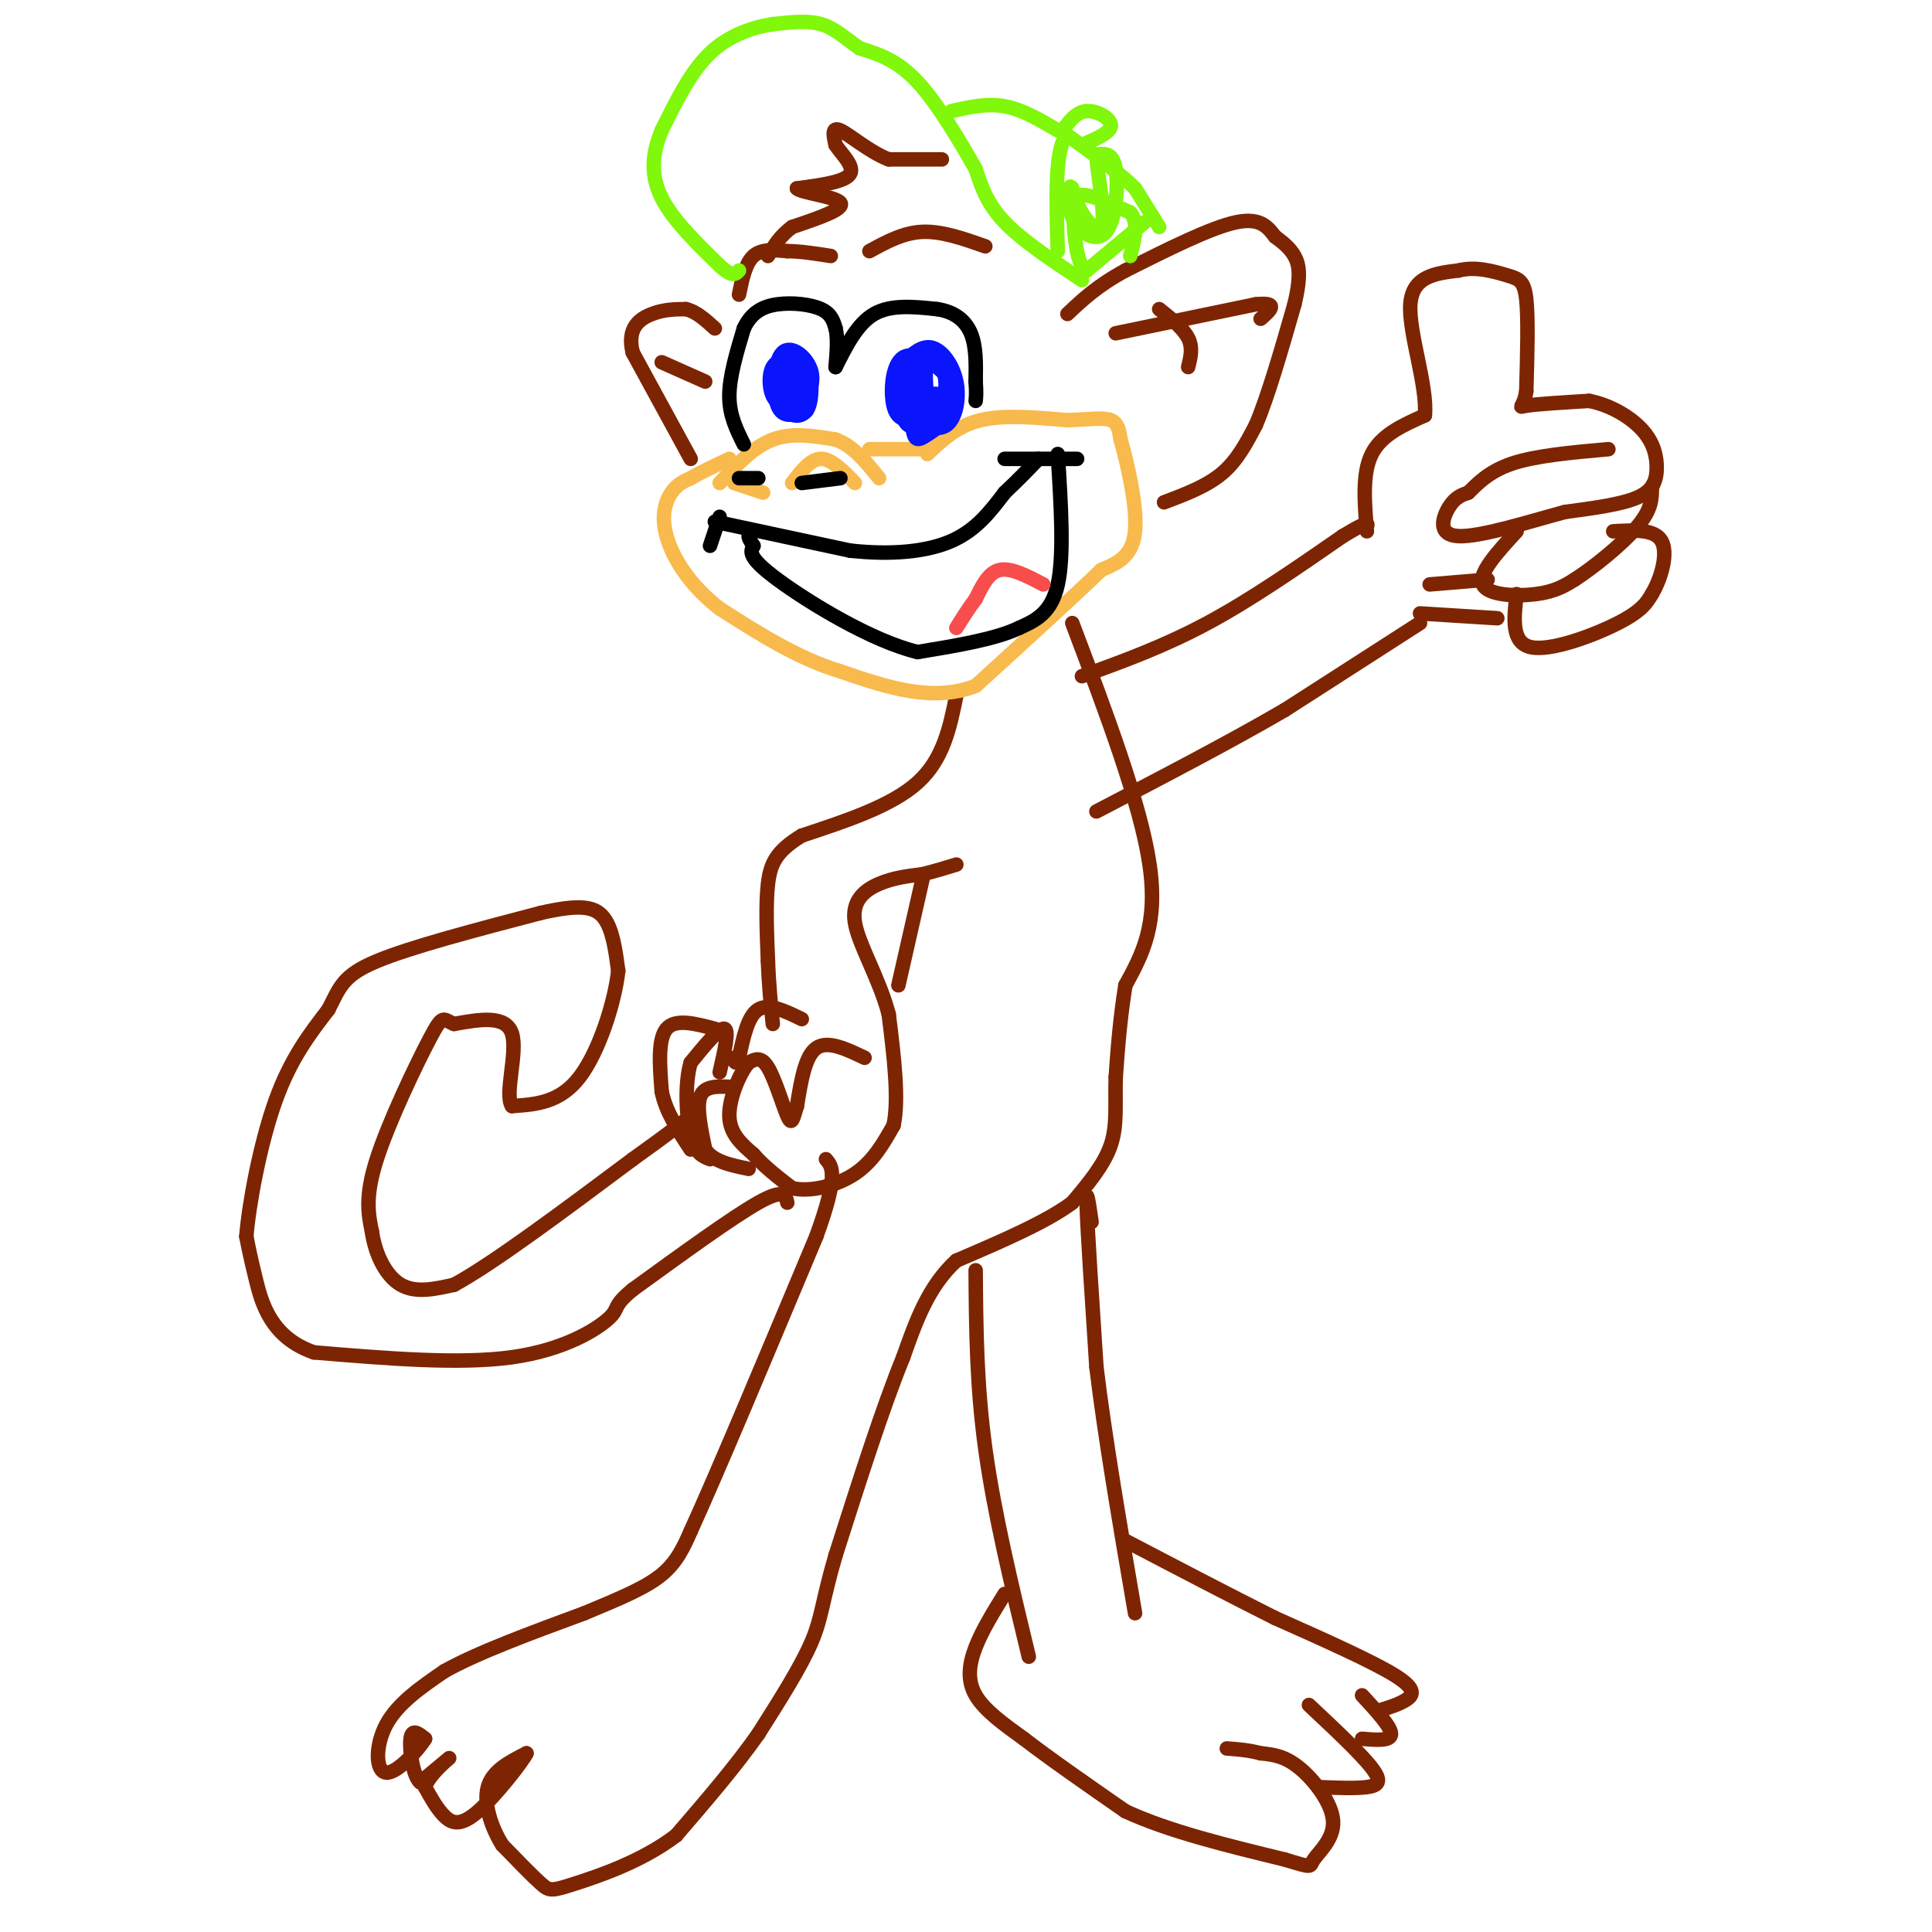 <svg viewBox='0 0 400 400' version='1.1' xmlns='http://www.w3.org/2000/svg' xmlns:xlink='http://www.w3.org/1999/xlink'><g fill='none' stroke='#7D2502' stroke-width='3' stroke-linecap='round' stroke-linejoin='round'><path d='M241,104c4.417,-1.667 8.833,-3.333 12,-6c3.167,-2.667 5.083,-6.333 7,-10'/><path d='M260,88c2.500,-5.833 5.250,-15.417 8,-25'/><path d='M268,63c1.422,-5.933 0.978,-8.267 0,-10c-0.978,-1.733 -2.489,-2.867 -4,-4'/><path d='M264,49c-1.378,-1.733 -2.822,-4.067 -8,-3c-5.178,1.067 -14.089,5.533 -23,10'/><path d='M233,56c-5.833,3.167 -8.917,6.083 -12,9'/><path d='M231,69c0.000,0.000 29.000,-6.000 29,-6'/><path d='M260,63c5.000,-0.500 3.000,1.250 1,3'/><path d='M246,76c0.500,-2.000 1.000,-4.000 0,-6c-1.000,-2.000 -3.500,-4.000 -6,-6'/><path d='M143,95c0.000,0.000 -12.000,-22.000 -12,-22'/><path d='M131,73c-1.289,-5.156 1.489,-7.044 4,-8c2.511,-0.956 4.756,-0.978 7,-1'/><path d='M142,64c2.167,0.500 4.083,2.250 6,4'/><path d='M146,79c0.000,0.000 -9.000,-4.000 -9,-4'/><path d='M153,61c0.667,-3.250 1.333,-6.500 3,-8c1.667,-1.500 4.333,-1.250 7,-1'/><path d='M163,52c2.667,0.000 5.833,0.500 9,1'/><path d='M180,52c3.500,-1.917 7.000,-3.833 11,-4c4.000,-0.167 8.500,1.417 13,3'/><path d='M195,33c0.000,0.000 -11.000,0.000 -11,0'/><path d='M184,33c-3.889,-1.467 -8.111,-5.133 -10,-6c-1.889,-0.867 -1.444,1.067 -1,3'/><path d='M173,30c1.000,1.667 4.000,4.333 3,6c-1.000,1.667 -6.000,2.333 -11,3'/><path d='M165,39c0.733,0.911 8.067,1.689 9,3c0.933,1.311 -4.533,3.156 -10,5'/><path d='M164,47c-2.500,1.833 -3.750,3.917 -5,6'/><path d='M198,144c-1.333,6.583 -2.667,13.167 -8,18c-5.333,4.833 -14.667,7.917 -24,11'/><path d='M166,173c-5.289,3.222 -6.511,5.778 -7,10c-0.489,4.222 -0.244,10.111 0,16'/><path d='M159,199c0.167,4.833 0.583,8.917 1,13'/><path d='M166,211c-3.417,-1.667 -6.833,-3.333 -9,-2c-2.167,1.333 -3.083,5.667 -4,10'/><path d='M153,219c-0.833,1.667 -0.917,0.833 -1,0'/><path d='M179,219c-3.833,-1.833 -7.667,-3.667 -10,-2c-2.333,1.667 -3.167,6.833 -4,12'/><path d='M165,229c-0.881,2.893 -1.083,4.125 -2,2c-0.917,-2.125 -2.548,-7.607 -4,-10c-1.452,-2.393 -2.726,-1.696 -4,-1'/><path d='M155,220c-1.733,1.933 -4.067,7.267 -4,11c0.067,3.733 2.533,5.867 5,8'/><path d='M156,239c2.167,2.500 5.083,4.750 8,7'/><path d='M164,246c3.778,0.867 9.222,-0.467 13,-3c3.778,-2.533 5.889,-6.267 8,-10'/><path d='M185,233c1.167,-5.500 0.083,-14.250 -1,-23'/><path d='M184,210c-1.929,-7.405 -6.250,-14.417 -7,-19c-0.750,-4.583 2.071,-6.738 5,-8c2.929,-1.262 5.964,-1.631 9,-2'/><path d='M191,181c2.667,-0.667 4.833,-1.333 7,-2'/><path d='M151,225c-2.583,-0.083 -5.167,-0.167 -6,2c-0.833,2.167 0.083,6.583 1,11'/><path d='M146,238c1.667,2.500 5.333,3.250 9,4'/><path d='M149,222c1.000,-4.333 2.000,-8.667 1,-9c-1.000,-0.333 -4.000,3.333 -7,7'/><path d='M143,220c-1.267,4.200 -0.933,11.200 0,15c0.933,3.800 2.467,4.400 4,5'/><path d='M148,213c-4.083,-1.083 -8.167,-2.167 -10,0c-1.833,2.167 -1.417,7.583 -1,13'/><path d='M137,226c0.833,4.167 3.417,8.083 6,12'/><path d='M191,182c0.000,0.000 -5.000,22.000 -5,22'/><path d='M222,129c7.083,18.750 14.167,37.500 16,50c1.833,12.500 -1.583,18.750 -5,25'/><path d='M233,204c-1.167,7.333 -1.583,13.167 -2,19'/><path d='M231,223c-0.178,5.533 0.378,9.867 -1,14c-1.378,4.133 -4.689,8.067 -8,12'/><path d='M222,249c-5.333,4.000 -14.667,8.000 -24,12'/><path d='M198,261c-5.833,5.333 -8.417,12.667 -11,20'/><path d='M187,281c-4.167,10.167 -9.083,25.583 -14,41'/><path d='M173,322c-2.800,9.533 -2.800,12.867 -5,18c-2.200,5.133 -6.600,12.067 -11,19'/><path d='M157,359c-4.667,6.667 -10.833,13.833 -17,21'/><path d='M140,380c-7.060,5.417 -16.208,8.458 -21,10c-4.792,1.542 -5.226,1.583 -7,0c-1.774,-1.583 -4.887,-4.792 -8,-8'/><path d='M104,382c-2.267,-3.600 -3.933,-8.600 -3,-12c0.933,-3.400 4.467,-5.200 8,-7'/><path d='M109,363c-0.655,1.500 -6.292,8.750 -10,12c-3.708,3.250 -5.488,2.500 -7,1c-1.512,-1.500 -2.756,-3.750 -4,-6'/><path d='M88,370c0.756,-2.489 4.644,-5.711 5,-6c0.356,-0.289 -2.822,2.356 -6,5'/><path d='M87,369c-1.511,-1.222 -2.289,-6.778 -2,-9c0.289,-2.222 1.644,-1.111 3,0'/><path d='M88,360c-1.202,2.048 -5.708,7.167 -8,7c-2.292,-0.167 -2.369,-5.619 0,-10c2.369,-4.381 7.185,-7.690 12,-11'/><path d='M92,346c6.833,-3.833 17.917,-7.917 29,-12'/><path d='M121,334c7.800,-3.244 12.800,-5.356 16,-8c3.200,-2.644 4.600,-5.822 6,-9'/><path d='M143,317c5.333,-11.667 15.667,-36.333 26,-61'/><path d='M169,256c4.667,-12.833 3.333,-14.417 2,-16'/><path d='M163,249c-0.333,-1.500 -0.667,-3.000 -6,0c-5.333,3.000 -15.667,10.500 -26,18'/><path d='M131,267c-4.452,3.655 -2.583,3.792 -5,6c-2.417,2.208 -9.119,6.488 -20,8c-10.881,1.512 -25.940,0.256 -41,-1'/><path d='M65,280c-8.956,-3.089 -10.844,-10.311 -12,-15c-1.156,-4.689 -1.578,-6.844 -2,-9'/><path d='M51,256c0.533,-6.778 2.867,-19.222 6,-28c3.133,-8.778 7.067,-13.889 11,-19'/><path d='M68,209c2.422,-4.733 2.978,-7.067 10,-10c7.022,-2.933 20.511,-6.467 34,-10'/><path d='M112,189c8.044,-1.822 11.156,-1.378 13,1c1.844,2.378 2.422,6.689 3,11'/><path d='M128,201c-0.689,6.333 -3.911,16.667 -8,22c-4.089,5.333 -9.044,5.667 -14,6'/><path d='M106,229c-1.644,-2.311 1.244,-11.089 0,-15c-1.244,-3.911 -6.622,-2.956 -12,-2'/><path d='M94,212c-2.345,-0.940 -2.208,-2.292 -5,3c-2.792,5.292 -8.512,17.226 -11,25c-2.488,7.774 -1.744,11.387 -1,15'/><path d='M77,255c0.689,4.778 2.911,9.222 6,11c3.089,1.778 7.044,0.889 11,0'/><path d='M94,266c8.000,-4.333 22.500,-15.167 37,-26'/><path d='M131,240c8.167,-5.833 10.083,-7.417 12,-9'/><path d='M224,140c8.500,-3.083 17.000,-6.167 26,-11c9.000,-4.833 18.500,-11.417 28,-18'/><path d='M278,111c5.500,-3.333 5.250,-2.667 5,-2'/><path d='M283,110c-0.500,-6.000 -1.000,-12.000 1,-16c2.000,-4.000 6.500,-6.000 11,-8'/><path d='M295,86c0.600,-6.044 -3.400,-17.156 -3,-23c0.400,-5.844 5.200,-6.422 10,-7'/><path d='M302,56c3.571,-0.929 7.500,0.250 10,1c2.500,0.750 3.571,1.071 4,5c0.429,3.929 0.214,11.464 0,19'/><path d='M316,81c-0.578,3.667 -2.022,3.333 0,3c2.022,-0.333 7.511,-0.667 13,-1'/><path d='M329,83c4.305,0.805 8.566,3.319 11,6c2.434,2.681 3.040,5.530 3,8c-0.040,2.470 -0.726,4.563 -4,6c-3.274,1.437 -9.137,2.219 -15,3'/><path d='M324,106c-7.131,1.917 -17.458,5.208 -22,5c-4.542,-0.208 -3.298,-3.917 -2,-6c1.298,-2.083 2.649,-2.542 4,-3'/><path d='M304,102c1.733,-1.667 4.067,-4.333 9,-6c4.933,-1.667 12.467,-2.333 20,-3'/><path d='M314,110c-4.000,4.356 -8.000,8.711 -7,11c1.000,2.289 7.000,2.511 11,2c4.000,-0.511 6.000,-1.756 8,-3'/><path d='M326,120c4.000,-2.556 10.000,-7.444 13,-11c3.000,-3.556 3.000,-5.778 3,-8'/><path d='M342,101c0.500,-1.333 0.250,-0.667 0,0'/><path d='M314,123c-0.578,5.067 -1.156,10.133 3,11c4.156,0.867 13.044,-2.467 18,-5c4.956,-2.533 5.978,-4.267 7,-6'/><path d='M342,123c1.978,-3.289 3.422,-8.511 2,-11c-1.422,-2.489 -5.711,-2.244 -10,-2'/><path d='M310,128c0.000,0.000 -16.000,-1.000 -16,-1'/><path d='M296,121c0.000,0.000 12.000,-1.000 12,-1'/><path d='M294,129c0.000,0.000 -28.000,18.000 -28,18'/><path d='M266,147c-11.167,6.500 -25.083,13.750 -39,21'/><path d='M226,253c-0.583,-4.000 -1.167,-8.000 -1,-3c0.167,5.000 1.083,19.000 2,33'/><path d='M227,283c1.667,14.000 4.833,32.500 8,51'/><path d='M202,263c0.083,11.833 0.167,23.667 2,37c1.833,13.333 5.417,28.167 9,43'/><path d='M208,330c-2.311,3.733 -4.622,7.467 -6,11c-1.378,3.533 -1.822,6.867 0,10c1.822,3.133 5.911,6.067 10,9'/><path d='M212,360c5.167,4.000 13.083,9.500 21,15'/><path d='M233,375c9.000,4.167 21.000,7.083 33,10'/><path d='M266,385c6.136,1.866 4.974,1.531 6,0c1.026,-1.531 4.238,-4.258 4,-8c-0.238,-3.742 -3.925,-8.498 -7,-11c-3.075,-2.502 -5.537,-2.751 -8,-3'/><path d='M261,363c-2.500,-0.667 -4.750,-0.833 -7,-1'/><path d='M273,370c3.822,0.156 7.644,0.311 10,0c2.356,-0.311 3.244,-1.089 1,-4c-2.244,-2.911 -7.622,-7.956 -13,-13'/><path d='M282,360c3.000,0.250 6.000,0.500 6,-1c0.000,-1.500 -3.000,-4.750 -6,-8'/><path d='M286,354c1.778,-0.556 3.556,-1.111 5,-2c1.444,-0.889 2.556,-2.111 -2,-5c-4.556,-2.889 -14.778,-7.444 -25,-12'/><path d='M264,335c-9.333,-4.667 -20.167,-10.333 -31,-16'/></g>
<g fill='none' stroke='#F8BA4D' stroke-width='3' stroke-linecap='round' stroke-linejoin='round'><path d='M149,100c3.500,-3.750 7.000,-7.500 11,-9c4.000,-1.500 8.500,-0.750 13,0'/><path d='M173,91c3.667,1.333 6.333,4.667 9,8'/><path d='M180,93c0.000,0.000 12.000,0.000 12,0'/><path d='M192,94c3.083,-2.917 6.167,-5.833 11,-7c4.833,-1.167 11.417,-0.583 18,0'/><path d='M221,87c4.711,-0.178 7.489,-0.622 9,0c1.511,0.622 1.756,2.311 2,4'/><path d='M232,91c1.289,4.489 3.511,13.711 3,19c-0.511,5.289 -3.756,6.644 -7,8'/><path d='M228,118c-5.500,5.333 -15.750,14.667 -26,24'/><path d='M202,142c-9.000,3.500 -18.500,0.250 -28,-3'/><path d='M174,139c-8.833,-2.667 -16.917,-7.833 -25,-13'/><path d='M149,126c-6.369,-4.905 -9.792,-10.667 -11,-15c-1.208,-4.333 -0.202,-7.238 1,-9c1.202,-1.762 2.601,-2.381 4,-3'/><path d='M143,99c2.000,-1.167 5.000,-2.583 8,-4'/><path d='M152,100c0.000,0.000 6.000,2.000 6,2'/><path d='M164,100c1.917,-2.500 3.833,-5.000 6,-5c2.167,0.000 4.583,2.500 7,5'/></g>
<g fill='none' stroke='#000000' stroke-width='3' stroke-linecap='round' stroke-linejoin='round'><path d='M154,92c-1.500,-3.000 -3.000,-6.000 -3,-10c0.000,-4.000 1.500,-9.000 3,-14'/><path d='M154,68c1.548,-3.310 3.917,-4.583 7,-5c3.083,-0.417 6.881,0.024 9,1c2.119,0.976 2.560,2.488 3,4'/><path d='M173,68c0.500,2.000 0.250,5.000 0,8'/><path d='M173,76c2.250,-4.500 4.500,-9.000 8,-11c3.500,-2.000 8.250,-1.500 13,-1'/><path d='M194,64c3.533,0.511 5.867,2.289 7,5c1.133,2.711 1.067,6.356 1,10'/><path d='M202,79c0.167,2.333 0.083,3.167 0,4'/></g>
<g fill='none' stroke='#0A14FD' stroke-width='3' stroke-linecap='round' stroke-linejoin='round'><path d='M161,77c0.422,3.244 0.844,6.489 2,8c1.156,1.511 3.044,1.289 4,0c0.956,-1.289 0.978,-3.644 1,-6'/><path d='M168,79c-1.310,-2.226 -5.083,-4.792 -7,-4c-1.917,0.792 -1.976,4.940 -1,7c0.976,2.060 2.988,2.030 5,2'/><path d='M165,84c1.781,-0.861 3.735,-4.014 3,-7c-0.735,-2.986 -4.159,-5.804 -6,-4c-1.841,1.804 -2.097,8.230 -1,11c1.097,2.770 3.549,1.885 6,1'/><path d='M167,85c0.267,-2.156 -2.067,-8.044 -3,-9c-0.933,-0.956 -0.467,3.022 0,7'/><path d='M164,83c0.000,1.333 0.000,1.167 0,1'/><path d='M186,77c0.000,0.000 0.100,0.100 0.1,0.1'/><path d='M189,75c-0.190,5.702 -0.381,11.405 0,14c0.381,2.595 1.333,2.083 3,1c1.667,-1.083 4.048,-2.738 5,-5c0.952,-2.262 0.476,-5.131 0,-8'/><path d='M197,77c-2.124,-1.665 -7.435,-1.828 -10,-1c-2.565,0.828 -2.383,2.646 -1,5c1.383,2.354 3.967,5.244 6,6c2.033,0.756 3.517,-0.622 5,-2'/><path d='M197,85c1.048,-1.502 1.167,-4.258 -1,-7c-2.167,-2.742 -6.622,-5.469 -9,-4c-2.378,1.469 -2.679,7.134 -2,10c0.679,2.866 2.340,2.933 4,3'/><path d='M189,87c2.022,1.115 5.078,2.402 7,1c1.922,-1.402 2.710,-5.493 2,-9c-0.710,-3.507 -2.917,-6.431 -5,-7c-2.083,-0.569 -4.041,1.215 -6,3'/><path d='M187,75c-1.179,3.690 -1.125,11.417 1,13c2.125,1.583 6.321,-2.976 7,-5c0.679,-2.024 -2.161,-1.512 -5,-1'/><path d='M190,82c-1.064,0.831 -1.224,3.408 0,4c1.224,0.592 3.833,-0.800 5,-3c1.167,-2.200 0.891,-5.208 0,-7c-0.891,-1.792 -2.397,-2.369 -3,-1c-0.603,1.369 -0.301,4.685 0,8'/><path d='M192,83c-0.333,1.333 -1.167,0.667 -2,0'/></g>
<g fill='none' stroke='#80F70B' stroke-width='3' stroke-linecap='round' stroke-linejoin='round'><path d='M240,47c0.000,0.000 -5.000,-8.000 -5,-8'/><path d='M235,39c-3.167,-3.167 -8.583,-7.083 -14,-11'/><path d='M221,28c-2.667,2.167 -2.333,13.083 -2,24'/><path d='M224,30c2.978,-1.267 5.956,-2.533 6,-4c0.044,-1.467 -2.844,-3.133 -5,-3c-2.156,0.133 -3.578,2.067 -5,4'/><path d='M219,27c-3.667,-2.167 -7.333,-4.333 -11,-5c-3.667,-0.667 -7.333,0.167 -11,1'/><path d='M224,58c-6.167,-4.083 -12.333,-8.167 -16,-12c-3.667,-3.833 -4.833,-7.417 -6,-11'/><path d='M202,35c-3.067,-5.400 -7.733,-13.400 -12,-18c-4.267,-4.600 -8.133,-5.800 -12,-7'/><path d='M178,10c-3.200,-2.200 -5.200,-4.200 -8,-5c-2.800,-0.800 -6.400,-0.400 -10,0'/><path d='M160,5c-4.000,0.622 -9.000,2.178 -13,6c-4.000,3.822 -7.000,9.911 -10,16'/><path d='M137,27c-2.089,4.978 -2.311,9.422 0,14c2.311,4.578 7.156,9.289 12,14'/><path d='M149,55c2.667,2.500 3.333,1.750 4,1'/><path d='M237,46c0.000,0.000 -12.000,10.000 -12,10'/><path d='M225,56c-2.500,-1.167 -2.750,-9.083 -3,-17'/><path d='M222,39c-0.844,-1.651 -1.453,2.722 0,6c1.453,3.278 4.968,5.459 7,3c2.032,-2.459 2.581,-9.560 2,-13c-0.581,-3.440 -2.290,-3.220 -4,-3'/><path d='M227,32c0.036,3.321 2.125,13.125 1,15c-1.125,1.875 -5.464,-4.179 -5,-6c0.464,-1.821 5.732,0.589 11,3'/><path d='M234,44c1.833,2.000 0.917,5.500 0,9'/></g>
<g fill='none' stroke='#000000' stroke-width='3' stroke-linecap='round' stroke-linejoin='round'><path d='M147,113c0.000,0.000 2.000,-6.000 2,-6'/><path d='M148,108c0.000,0.000 28.000,6.000 28,6'/><path d='M176,114c8.533,0.933 15.867,0.267 21,-2c5.133,-2.267 8.067,-6.133 11,-10'/><path d='M208,102c3.000,-2.833 5.000,-4.917 7,-7'/><path d='M208,95c0.000,0.000 15.000,0.000 15,0'/><path d='M166,100c0.000,0.000 8.000,-1.000 8,-1'/><path d='M157,99c0.000,0.000 -4.000,0.000 -4,0'/><path d='M219,94c0.667,10.500 1.333,21.000 0,27c-1.333,6.000 -4.667,7.500 -8,9'/><path d='M211,130c-4.833,2.333 -12.917,3.667 -21,5'/><path d='M190,135c-9.489,-2.244 -22.711,-10.356 -29,-15c-6.289,-4.644 -5.644,-5.822 -5,-7'/><path d='M156,113c-1.000,-1.500 -1.000,-1.750 -1,-2'/></g>
<g fill='none' stroke='#F84D4D' stroke-width='3' stroke-linecap='round' stroke-linejoin='round'><path d='M216,121c-3.333,-1.750 -6.667,-3.500 -9,-3c-2.333,0.500 -3.667,3.250 -5,6'/><path d='M202,124c-1.500,2.000 -2.750,4.000 -4,6'/></g>
</svg>